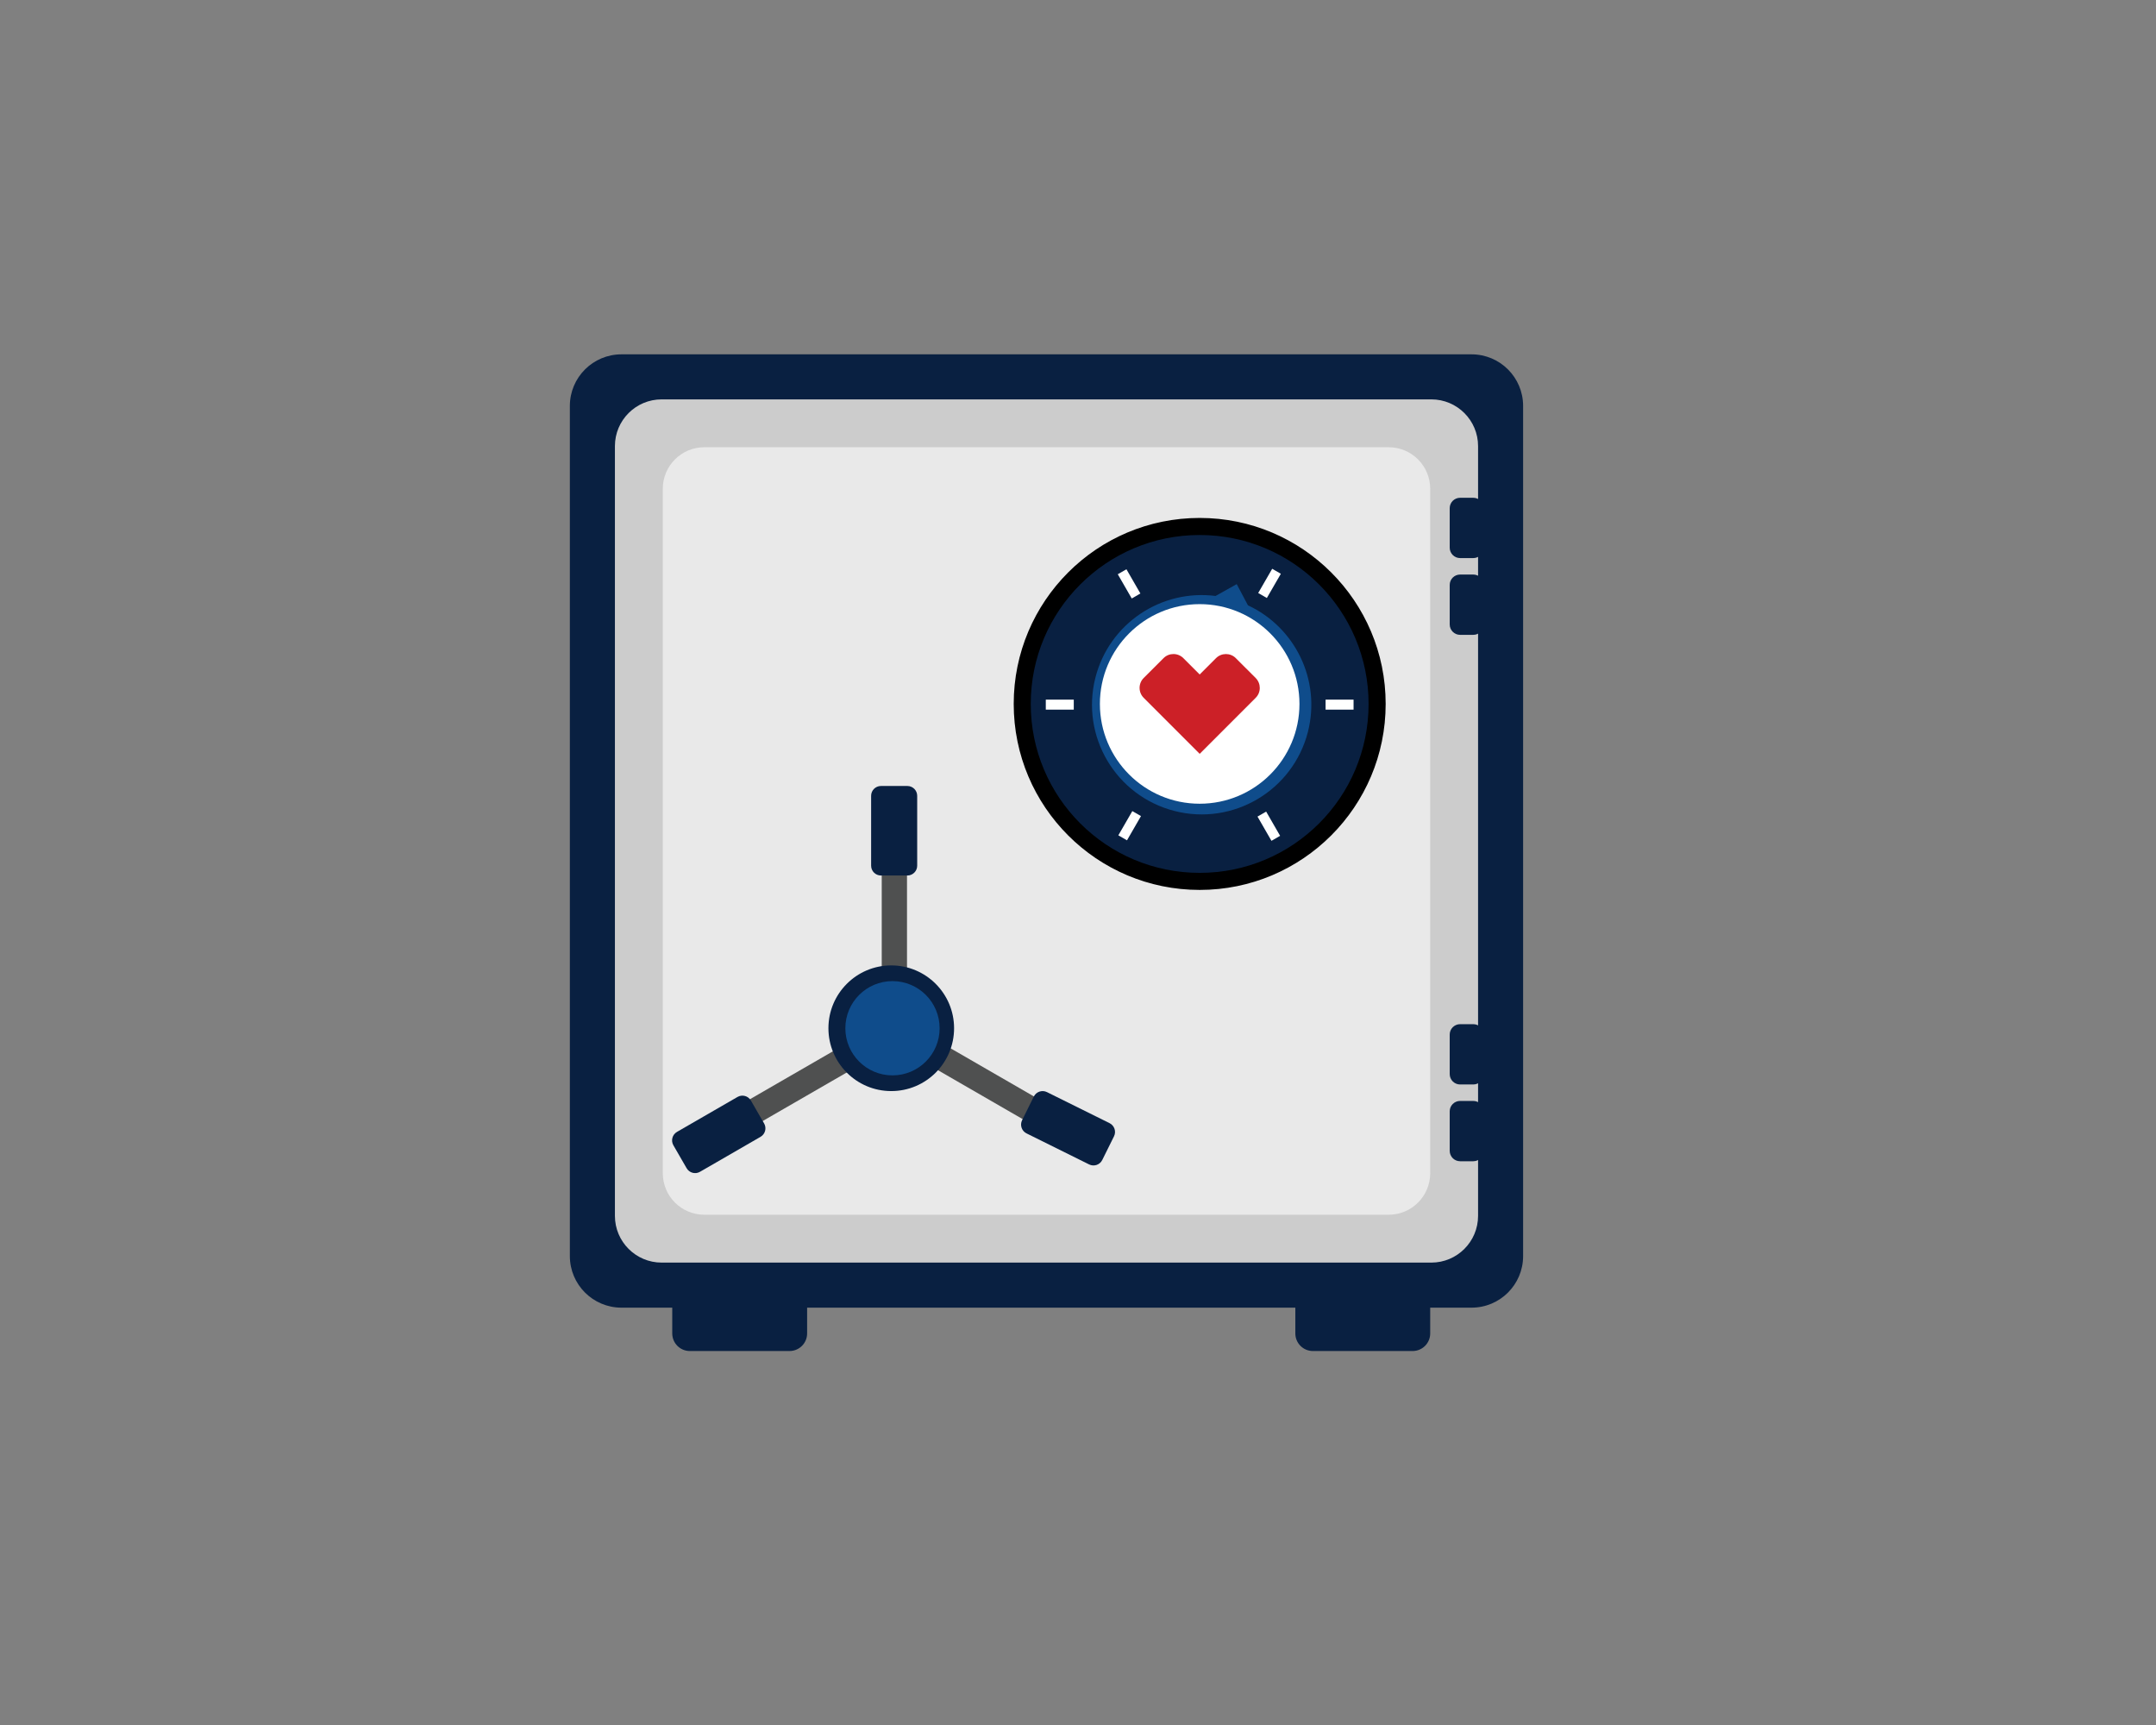 <?xml version="1.0" encoding="utf-8"?>
<!-- Generator: Adobe Illustrator 26.0.1, SVG Export Plug-In . SVG Version: 6.00 Build 0)  -->
<svg version="1.1" id="Layer_1" xmlns="http://www.w3.org/2000/svg" xmlns:xlink="http://www.w3.org/1999/xlink" x="0px" y="0px"
	 viewBox="0 0 1280 1024" style="enable-background:new 0 0 1280 1024;" xml:space="preserve">
<rect x="0" y="0" width="1280" height="1024" fill="#808080" stroke="none"/>
<style type="text/css">
	.st0{fill:#092041;}
	.st1{fill:#CCCCCC;}
	.st2{fill:#E9E9E9;}
	.st3{fill:#4F5050;}
	.st4{fill:none;stroke:#000000;stroke-width:1.876;stroke-miterlimit:10;}
	.st5{fill:#0F4C8B;}
	.st6{fill:#FFFFFF;}
	.st7{fill:#CC2027;}
</style>
<g>
	<g>
		<path class="st0" d="M468.74,802h-59.2c-5.76,0-10.43-4.67-10.43-10.44v-21.13h80.07v21.13C479.18,797.33,474.51,802,468.74,802"
			/>
		<path class="st0" d="M838.66,802h-59.2c-5.76,0-10.43-4.67-10.43-10.44v-21.13h80.07v21.13C849.1,797.33,844.43,802,838.66,802"/>
		<path class="st0" d="M873.62,776.26H368.96c-16.92,0-30.64-13.71-30.64-30.64V240.97c0-16.92,13.72-30.63,30.64-30.63h504.66
			c16.93,0,30.64,13.71,30.64,30.63v504.66C904.26,762.55,890.55,776.26,873.62,776.26"/>
		<path class="st1" d="M849.77,749.51H392.82c-15.32,0-27.75-12.42-27.75-27.75V264.82c0-15.32,12.42-27.74,27.75-27.74h456.95
			c15.32,0,27.75,12.42,27.75,27.74v456.95C877.51,737.09,865.09,749.51,849.77,749.51"/>
		<path class="st2" d="M824.43,721.1H418.16c-13.63,0-24.67-11.04-24.67-24.67V290.16c0-13.63,11.04-24.67,24.67-24.67h406.27
			c13.63,0,24.67,11.04,24.67,24.67v406.27C849.1,710.06,838.06,721.1,824.43,721.1"/>
		<path class="st0" d="M874.67,643.77h-7.81c-3.42,0-6.18-2.77-6.18-6.18v-23.44c0-3.42,2.77-6.18,6.18-6.18h7.81
			c3.42,0,6.18,2.77,6.18,6.18v23.44C880.85,641,878.08,643.77,874.67,643.77"/>
		<path class="st0" d="M874.67,689.34h-7.81c-3.42,0-6.18-2.77-6.18-6.18v-23.44c0-3.42,2.77-6.18,6.18-6.18h7.81
			c3.42,0,6.18,2.77,6.18,6.18v23.44C880.85,686.57,878.08,689.34,874.67,689.34"/>
		<path class="st0" d="M874.67,331.29h-7.81c-3.42,0-6.18-2.77-6.18-6.18v-23.44c0-3.42,2.77-6.18,6.18-6.18h7.81
			c3.42,0,6.18,2.77,6.18,6.18v23.44C880.85,328.52,878.08,331.29,874.67,331.29"/>
		<path class="st0" d="M874.67,376.86h-7.81c-3.42,0-6.18-2.77-6.18-6.18v-23.44c0-3.42,2.77-6.18,6.18-6.18h7.81
			c3.42,0,6.18,2.77,6.18,6.18v23.44C880.85,374.09,878.08,376.86,874.67,376.86"/>
	</g>
	<rect x="523.48" y="514.98" class="st3" width="15" height="64.1"/>
	<polygon class="st3" points="497.09,622.58 504.59,635.57 449.08,667.62 441.57,654.64 	"/>
	
		<rect x="579.56" y="611.79" transform="matrix(0.5 -0.866 0.866 0.5 -264 830.569)" class="st3" width="15" height="64.11"/>
	<g>
		<path class="st0" d="M538.71,519.72h-15.7c-3.22,0-5.83-2.61-5.83-5.82v-41.49c0-3.22,2.61-5.83,5.83-5.83h15.7
			c3.21,0,5.82,2.61,5.82,5.83v41.49C544.53,517.11,541.92,519.72,538.71,519.72"/>
		<path class="st0" d="M606.8,665l6.97-14.07c1.43-2.88,4.93-4.05,7.8-2.63l37.17,18.43c2.88,1.43,4.06,4.93,2.64,7.8l-6.98,14.07
			c-1.42,2.88-4.92,4.06-7.8,2.63l-37.17-18.43C606.56,671.38,605.38,667.89,606.8,665"/>
		<path class="st0" d="M407.64,693.47l-7.85-13.6c-1.61-2.78-0.65-6.34,2.13-7.95l35.93-20.74c2.78-1.61,6.34-0.65,7.95,2.13
			l7.85,13.59c1.61,2.79,0.65,6.35-2.13,7.95l-35.93,20.75C412.81,697.22,409.25,696.26,407.64,693.47"/>
		<path d="M821.72,417.87c0,60.47-49.02,109.47-109.47,109.47c-60.47,0-109.48-49.01-109.48-109.47S651.78,308.4,712.24,308.4
			C772.7,308.4,821.72,357.41,821.72,417.87"/>
		<path class="st4" d="M821.72,417.87c0,60.47-49.02,109.47-109.47,109.47c-60.47,0-109.48-49.01-109.48-109.47
			S651.78,308.4,712.24,308.4C772.7,308.4,821.72,357.41,821.72,417.87z"/>
		<path class="st0" d="M812.52,417.87c0,55.39-44.9,100.28-100.28,100.28c-55.39,0-100.29-44.89-100.29-100.28
			s44.9-100.28,100.29-100.28C767.62,317.59,812.52,362.49,812.52,417.87"/>
		<path class="st5" d="M740.9,359.34l-6.67-12.59l-12.56,7.03c-32.16-4.15-63.1,16.24-71.33,48.46
			c-8.89,34.84,12.14,70.29,46.98,79.18c34.83,8.9,70.29-12.14,79.18-46.97C784.37,403.59,768.77,372.28,740.9,359.34"/>
		<path class="st6" d="M771.48,417.87c0,32.72-26.53,59.24-59.24,59.24S653,450.59,653,417.87s26.52-59.24,59.24-59.24
			S771.48,385.16,771.48,417.87"/>
		<path class="st7" d="M696.66,388.25c2.13,0,4.27,0.82,5.9,2.45l9.69,9.69l9.67-9.68c1.63-1.64,3.77-2.45,5.91-2.45
			c2.11,0,4.26,0.81,5.87,2.44l11.78,11.77c3.25,3.26,3.26,8.54,0,11.78l-33.23,33.25l-33.24-33.25c-3.26-3.25-3.26-8.53-0.02-11.78
			l11.78-11.77C692.4,389.06,694.53,388.25,696.66,388.25"/>
		<path class="st0" d="M566.43,610.39c0,20.61-16.7,37.3-37.3,37.3c-20.61,0-37.3-16.7-37.3-37.3s16.7-37.3,37.3-37.3
			C549.73,573.09,566.43,589.79,566.43,610.39"/>
		<path class="st5" d="M557.85,610.39c0,15.45-12.53,27.98-27.98,27.98c-15.46,0-27.99-12.53-27.99-27.98
			c0-15.46,12.53-27.98,27.99-27.98C545.32,582.42,557.85,594.94,557.85,610.39"/>
	</g>
	
		<rect x="667.75" y="338.06" transform="matrix(0.866 -0.499 0.499 0.866 -83.346 381.333)" class="st6" width="5.93" height="16.61"/>
	<rect x="620.88" y="415.32" class="st6" width="16.61" height="5.94"/>
	
		<rect x="662.41" y="487.26" transform="matrix(0.5 -0.866 0.866 0.5 -89.222 825.888)" class="st6" width="16.61" height="5.93"/>
	
		<rect x="750.8" y="481.92" transform="matrix(0.866 -0.499 0.499 0.866 -144.101 442.053)" class="st6" width="5.93" height="16.61"/>
	<rect x="786.99" y="415.32" class="st6" width="16.61" height="5.94"/>
	
		<rect x="745.46" y="343.4" transform="matrix(0.5 -0.866 0.866 0.5 76.871 825.896)" class="st6" width="16.61" height="5.93"/>
</g>
</svg>
